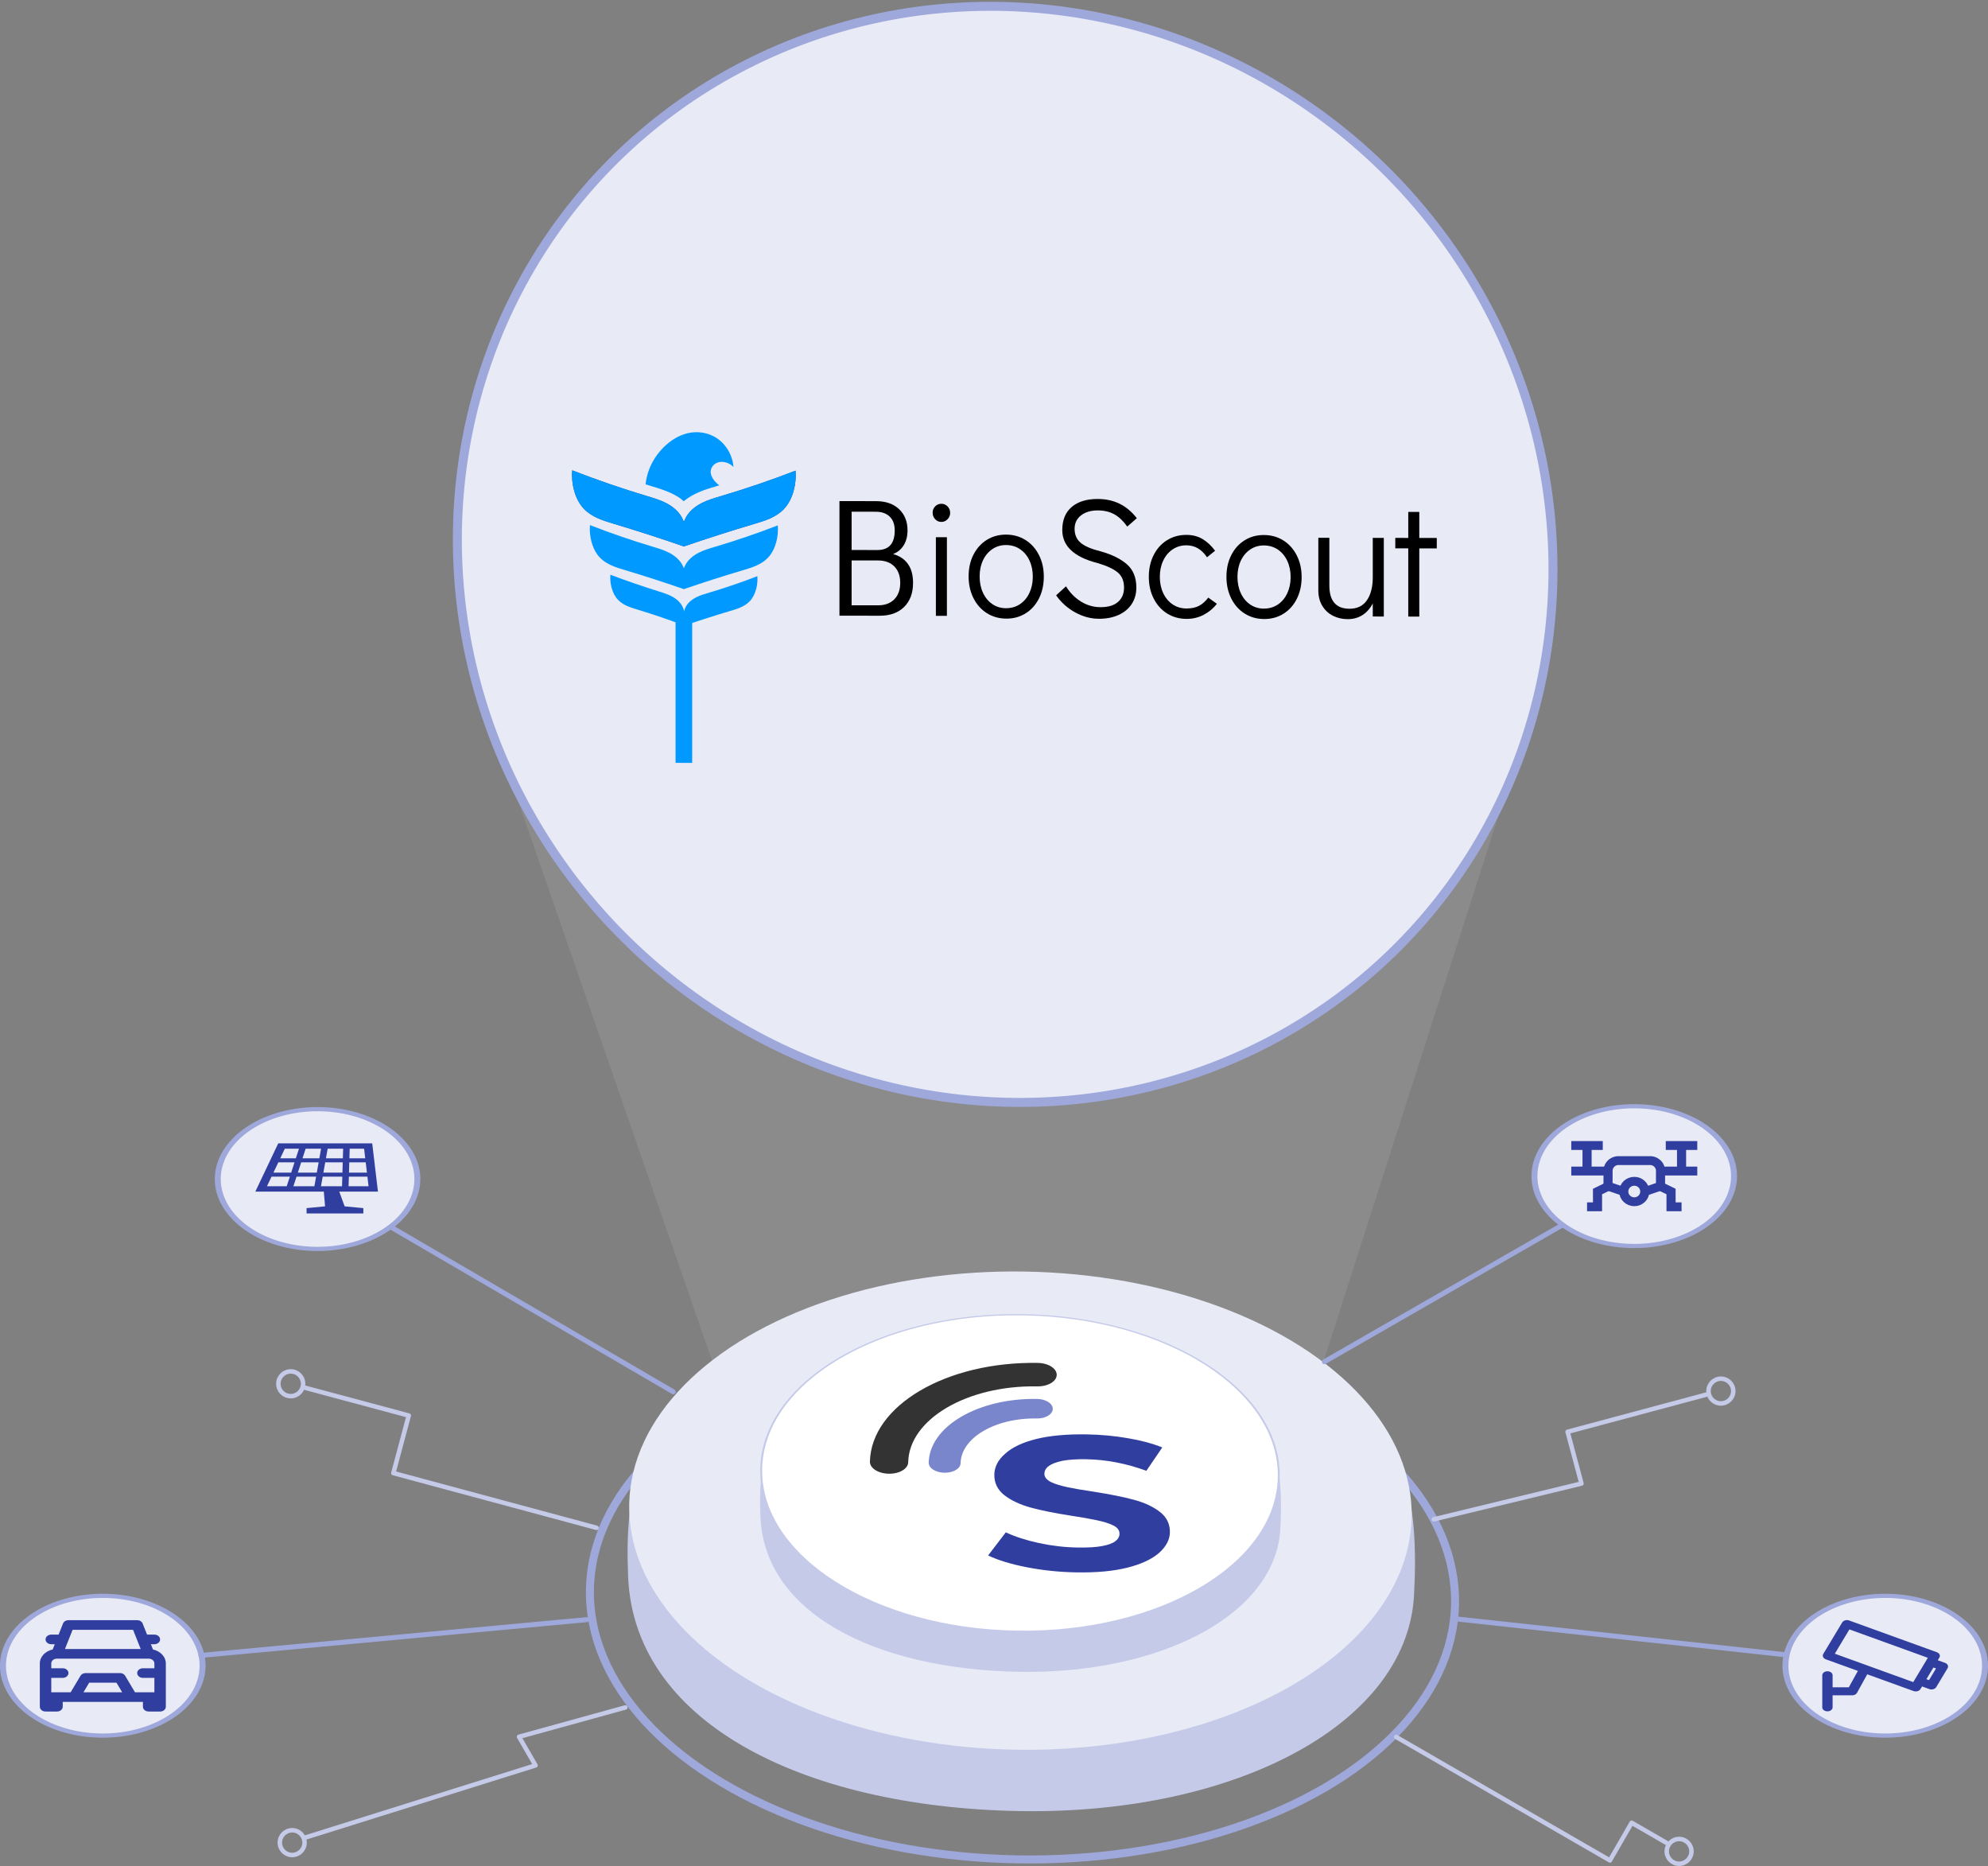 <?xml version="1.0" encoding="UTF-8" standalone="no"?>
<!-- Created with Inkscape (http://www.inkscape.org/) -->

<svg
   width="199.216mm"
   height="186.942mm"
   viewBox="0 0 199.216 186.942"
   version="1.1"
   id="svg1"
   xml:space="preserve"
   xmlns:xlink="http://www.w3.org/1999/xlink"
   xmlns="http://www.w3.org/2000/svg"
   xmlns:svg="http://www.w3.org/2000/svg"><rect x="0" y="0" width="199.216" height="186.942" fill="#808080" stroke="none"/><defs
     id="defs1"><linearGradient
       id="linearGradient56"><stop
         style="stop-color:#e8eaf6;stop-opacity:0;"
         offset="0"
         id="stop56" /><stop
         style="stop-color:#e8eaf6;stop-opacity:0.496;"
         offset="0.75"
         id="stop55" /><stop
         style="stop-color:#e8eaf6;stop-opacity:0.102;"
         offset="1"
         id="stop57" /></linearGradient><radialGradient
       xlink:href="#linearGradient56"
       id="radialGradient53"
       cx="558.544"
       cy="585.172"
       fx="558.544"
       fy="585.172"
       r="112.467"
       gradientTransform="matrix(0.635,-0.663,0.677,0.655,958.766,250.255)"
       gradientUnits="userSpaceOnUse" /><style
       id="style1-8">.cls-1{fill:none;stroke:#020202;stroke-miterlimit:10;stroke-width:1.92px;}</style><style
       id="style1-4">.cls-1{fill:none;stroke:#020202;stroke-miterlimit:10;stroke-width:1.92px;}</style></defs><g
     id="g98"
     transform="translate(-805.392,-38.856)"><path
       id="circle41"
       style="fill:url(#radialGradient53);stroke:none;stroke-width:0.8;stroke-linecap:round;stroke-linejoin:round;stroke-dasharray:none;stroke-opacity:1"
       d="m 853.826,109.04 27.251,78.657 -0.727,-4.432 c -0.043,6.565 4.423,13.095 13.231,16.436 8.851,3.356 19.73,3.369 28.424,0.036 8.694,-3.334 13.273,-10.431 12.116,-15.712 l -0.766,5.787 26.065,-81.28 z" /><g
       id="g76"
       transform="translate(0.019,7.151)"><ellipse
         style="fill:none;fill-opacity:1;stroke:#9fa8da;stroke-width:0.8;stroke-linecap:round;stroke-linejoin:round;stroke-dasharray:none;stroke-opacity:1"
         id="ellipse82"
         cx="911.685"
         cy="182.405"
         transform="matrix(1,0.018,-0.021,1,-0.019,-7.151)"
         rx="43.346"
         ry="26.319" /><g
         id="g39"
         transform="matrix(0.449,0.008,-0.006,0.275,659.922,18.731)"
         style="stroke-width:2.848"><path
           id="path36"
           style="fill:#c5cae9;fill-opacity:1;stroke:none;stroke-width:2.278;stroke-linecap:round;stroke-linejoin:round;stroke-dasharray:none;stroke-opacity:1"
           d="m 559.952,519.849 c -48.456,0.01 -91.265,-4.328 -87.762,85.924 1.138,54.802 40.024,84.888 88.481,84.878 48.457,-0.01 87.018,-34.783 87.022,-82.885 1.962,-97.405 -39.285,-87.928 -87.741,-87.918 z" /><ellipse
           style="fill:#e8eaf6;fill-opacity:1;stroke:none;stroke-width:2.278;stroke-linecap:round;stroke-linejoin:round;stroke-dasharray:none;stroke-opacity:1"
           id="circle39"
           cx="559.47"
           cy="581.284"
           transform="matrix(1,-7.3153857e-5,-3.1314786e-5,1,0,0)"
           rx="87.31"
           ry="87.096" /></g><g
         id="g68"
         transform="matrix(1,0,0,0.7,53.168,99.527)"
         style="stroke-width:1.195"><path
           style="fill:#e8eaf6;fill-opacity:1;stroke:#9fa8da;stroke-width:0.598;stroke-linecap:round;stroke-linejoin:round;stroke-dasharray:none;stroke-opacity:1"
           id="path63"
           d="m 925.956,70.92 a 10,10 0 0 1 -9.456,10.504 10,10 0 0 1 -10.515,-9.444 10,10 0 0 1 9.432,-10.526 10,10 0 0 1 10.537,9.42" /><g
           id="g93"
           transform="matrix(0.549,0,0,0.763,909.387,62.289)"
           style="stroke-width:1.663;stroke-dasharray:none"><path
             class="cls-1"
             d="m 13.92,14.88 2.87,-1 V 11 A 1.92,1.92 0 0 0 14.88,9.08 H 9.12 A 1.92,1.92 0 0 0 7.21,11 v 2.88 l 2.87,1"
             id="path1-86"
             style="stroke:#303f9f;stroke-width:1.663;stroke-dasharray:none;stroke-opacity:1" /><circle
             class="cls-1"
             cx="12"
             cy="14.88"
             r="1.92"
             id="circle1"
             style="stroke:#303f9f;stroke-width:1.663;stroke-dasharray:none;stroke-opacity:1" /><line
             class="cls-1"
             x1="7.21"
             y1="11.04"
             x2="0.5"
             y2="11.04"
             id="line1"
             style="stroke:#303f9f;stroke-width:1.663;stroke-dasharray:none;stroke-opacity:1" /><line
             class="cls-1"
             x1="23.5"
             y1="11.04"
             x2="16.79"
             y2="11.04"
             id="line2"
             style="stroke:#303f9f;stroke-width:1.663;stroke-dasharray:none;stroke-opacity:1" /><line
             class="cls-1"
             x1="0.5"
             y1="6.25"
             x2="6.25"
             y2="6.25"
             id="line3"
             style="stroke:#303f9f;stroke-width:1.663;stroke-dasharray:none;stroke-opacity:1" /><line
             class="cls-1"
             x1="17.75"
             y1="6.25"
             x2="23.5"
             y2="6.25"
             id="line4"
             style="stroke:#303f9f;stroke-width:1.663;stroke-dasharray:none;stroke-opacity:1" /><line
             class="cls-1"
             x1="3.38"
             y1="6.25"
             x2="3.38"
             y2="11.04"
             id="line5"
             style="stroke:#303f9f;stroke-width:1.663;stroke-dasharray:none;stroke-opacity:1" /><line
             class="cls-1"
             x1="20.63"
             y1="6.25"
             x2="20.63"
             y2="11.04"
             id="line6"
             style="stroke:#303f9f;stroke-width:1.663;stroke-dasharray:none;stroke-opacity:1" /><polyline
             class="cls-1"
             points="3.38 17.75 5.29 17.75 5.29 14.88 7.21 13.92"
             id="polyline6"
             style="stroke:#303f9f;stroke-width:1.663;stroke-dasharray:none;stroke-opacity:1" /><polyline
             class="cls-1"
             points="20.63 17.75 18.71 17.75 18.71 14.88 16.79 13.92"
             id="polyline7"
             style="stroke:#303f9f;stroke-width:1.663;stroke-dasharray:none;stroke-opacity:1" /></g></g><g
         id="g71"
         transform="matrix(1,0,0,0.7,125.824,137.834)"
         style="stroke-width:1.195"><path
           style="fill:#e8eaf6;fill-opacity:1;stroke:#9fa8da;stroke-width:0.598;stroke-linecap:round;stroke-linejoin:round;stroke-dasharray:none;stroke-opacity:1"
           id="path62"
           d="m 878.453,86.268 a 10,10 0 0 1 -9.456,10.504 10,10 0 0 1 -10.515,-9.444 10,10 0 0 1 9.432,-10.526 10,10 0 0 1 10.537,9.42" /><g
           style="fill:#303f9f;fill-opacity:1;stroke-width:18.127"
           id="g92"
           transform="matrix(0.414,0,0,0.459,861.848,79.89)"><path
             d="M 31.119,14.845 C 31.003,14.531 30.773,14.282 30.48,14.143 l -0.008,-0.003 -1.765,-0.823 0.39,-0.836 c 0.074,-0.155 0.117,-0.336 0.117,-0.528 0,-0.499 -0.292,-0.93 -0.715,-1.13 L 28.491,10.82 7.237,0.909 C 7.082,0.835 6.9,0.792 6.708,0.792 6.209,0.792 5.779,1.084 5.579,1.506 L 5.576,1.514 0.987,11.356 c -0.074,0.155 -0.117,0.337 -0.117,0.529 0,0.499 0.292,0.929 0.714,1.129 l 0.008,0.003 7.773,3.624 -2.19,5.11 H 3.249 v -3.75 c 0,-0.69 -0.56,-1.25 -1.25,-1.25 -0.69,0 -1.25,0.56 -1.25,1.25 v 0 10 c 0,0.69 0.56,1.25 1.25,1.25 0.69,0 1.25,-0.56 1.25,-1.25 v 0 -3.75 h 4.75 c 0.512,0 0.953,-0.309 1.146,-0.75 l 0.003,-0.008 2.484,-5.795 11.215,5.229 c 0.154,0.074 0.334,0.117 0.525,0.117 0.001,0 0.002,0 0.003,0 v 0 c 0.498,0 0.928,-0.292 1.13,-0.713 l 0.003,-0.008 0.39,-0.835 1.767,0.824 c 0.154,0.074 0.334,0.117 0.525,0.117 10e-4,0 0.002,0 0.003,0 v 0 c 0.499,0 0.929,-0.293 1.13,-0.715 l 0.003,-0.008 2.754,-5.904 c 0.074,-0.155 0.117,-0.336 0.117,-0.527 0,-0.154 -0.028,-0.301 -0.079,-0.437 l 0.003,0.009 z M 22.77,20.133 11.596,14.922 c -0.03,-0.023 -0.063,-0.047 -0.098,-0.069 L 11.493,14.85 c -0.029,-0.013 -0.06,-0.009 -0.09,-0.019 l -7.62,-3.554 3.532,-7.576 18.988,8.854 z m 3.816,-0.617 -0.631,-0.295 1.697,-3.639 0.631,0.295 z"
             id="path1-60"
             style="fill:#303f9f;fill-opacity:1;stroke-width:18.127" /></g></g><g
         id="g70"
         transform="matrix(1,0,0,0.7,-57.316,70.989)"
         style="stroke-width:1.195"><path
           style="fill:#e8eaf6;fill-opacity:1;stroke:#9fa8da;stroke-width:0.598;stroke-linecap:round;stroke-linejoin:round;stroke-dasharray:none;stroke-opacity:1"
           id="path69"
           d="m 904.498,112.106 a 10,10 0 0 1 -9.456,10.504 10,10 0 0 1 -10.515,-9.444 10,10 0 0 1 9.432,-10.526 10,10 0 0 1 10.537,9.42" /><g
           id="g1-9"
           transform="matrix(0.024,0,0,0.021,888.275,107.159)"
           style="stroke-width:21.669">
	<path
   class="st0"
   d="m 512,346.046 -1.425,-19.564 -22.506,-309.46 h -16.96 -361.7 -13.687 L -1.241214e-4,346.046 H 24.301 286.005 l 5.245,100.304 -77.276,12.155 v 36.474 h 237.082 v -36.474 l -78.113,-12.155 -22.498,-100.304 h 141.943 z M 394.029,53.496 h 60.121 l 4.772,65.602 h -66.087 z m -1.688,92.957 h 68.572 l 5.102,70.162 h -74.952 z m -269.245,-92.957 h 59.141 l -13.116,65.602 h -65.108 z m 7.929,256.076 H 48.598 l 19.082,-65.602 h 76.462 z m -55.383,-92.958 20.41,-70.162 h 67.596 l -14.034,70.162 z m 170.932,92.958 h -87.654 l 13.117,-65.602 h 81.697 z m 10.143,-92.958 h -79.208 l 14.033,-70.162 h 72.829 z m -59.707,-97.517 13.121,-65.602 h 64.382 l -7.16,65.602 z m 165.007,190.475 h -87.922 l 7.159,-65.602 h 81.955 z m 1.691,-92.958 h -79.47 l 7.653,-70.162 h 73.092 z m 1.772,-97.517 h -70.606 l 7.159,-65.602 h 64.64 z m 23.892,190.475 1.192,-65.602 h 77.441 l 4.768,65.602 z"
   id="path1-31"
   style="fill:#303f9f;fill-opacity:1;stroke-width:21.669" />
</g></g><g
         id="g62"
         transform="matrix(1,0,0,0.7,-100.297,148.577)"
         style="stroke-width:1.195"><path
           style="fill:#e8eaf6;fill-opacity:1;stroke:#9fa8da;stroke-width:0.598;stroke-linecap:round;stroke-linejoin:round;stroke-dasharray:none;stroke-opacity:1"
           id="path61"
           d="m 925.956,70.92 a 10,10 0 0 1 -9.456,10.504 10,10 0 0 1 -10.515,-9.444 10,10 0 0 1 9.432,-10.526 10,10 0 0 1 10.537,9.42" /><g
           style="clip-rule:evenodd;fill:#303f9f;fill-opacity:1;fill-rule:evenodd;stroke-width:12.59;stroke-linejoin:round;stroke-miterlimit:2"
           id="g90"
           transform="matrix(0.287,0,0,0.344,910.646,31.768)"><g
             transform="translate(-508,-243.508)"
             id="g2"
             style="fill:#303f9f;fill-opacity:1;stroke-width:12.59">

<g
   id="car-front"
   transform="translate(174.83,243.508)"
   style="fill:#303f9f;fill-opacity:1;stroke-width:12.59">



<g
   transform="translate(127.735,-237.622)"
   id="g1"
   style="fill:#303f9f;fill-opacity:1;stroke-width:12.59">

<path
   d="m 206.495,346.19 0.73,-2.19 H 206 c -1.105,0 -2,-0.895 -2,-2 0,-1.105 0.895,-2 2,-2 h 2.558 c 0,0 0.954,-2.862 1.545,-4.632 C 210.375,334.551 211.139,334 212,334 h 24 c 0.861,0 1.625,0.551 1.897,1.368 L 239.442,340 H 242 c 1.105,0 2,0.895 2,2 0,1.105 -0.895,2 -2,2 h -1.225 l 0.73,2.19 c 2.585,0.668 4.495,3.016 4.495,5.81 v 18 c 0,1.105 -0.895,2 -2,2 h -4 c -1.105,0 -2,-0.895 -2,-2 v -2 h -28 v 2 c 0,1.105 -0.895,2 -2,2 h -4 c -1.105,0 -2,-0.895 -2,-2 v -18 c 0,-2.794 1.91,-5.142 4.495,-5.81 z M 210,354 c 1.105,0 2,0.895 2,2 0,1.105 -0.895,2 -2,2 h -4 v 6 h 6.764 c 0,0 2.35,-4.699 3.447,-6.894 C 216.55,356.428 217.242,356 218,356 h 12 c 0.758,0 1.45,0.428 1.789,1.106 1.097,2.195 3.447,6.894 3.447,6.894 H 242 v -6 h -4 c -1.105,0 -2,-0.895 -2,-2 0,-1.105 0.895,-2 2,-2 h 4 v -2 c 0,-1.105 -0.895,-2 -2,-2 h -32 c -1.105,0 -2,0.895 -2,2 v 2 z m 18.764,6 h -9.528 l -2,4 h 13.528 z m -15.322,-22 -2.667,8 h 26.45 l -2.667,-8 z"
   id="path1-2"
   style="fill:#303f9f;fill-opacity:1;stroke-width:12.589;stroke-dasharray:none" />

</g>

</g>

</g></g></g><path
         style="fill:none;fill-opacity:1;stroke:#9fa8da;stroke-width:0.5;stroke-linecap:round;stroke-linejoin:round;stroke-dasharray:none;stroke-opacity:1"
         d="m 825.529,204.701 38.66,-3.581 v 0"
         id="path82"
         transform="translate(-0.019,-7.151)" /><path
         style="fill:none;fill-opacity:1;stroke:#9fa8da;stroke-width:0.5;stroke-linecap:round;stroke-linejoin:round;stroke-dasharray:none;stroke-opacity:1"
         d="m 951.27,201.039 33.063,3.6 v 0"
         id="path83"
         transform="translate(-0.019,-7.151)" /><path
         style="fill:none;fill-opacity:1;stroke:#9fa8da;stroke-width:0.5;stroke-linecap:round;stroke-linejoin:round;stroke-dasharray:none;stroke-opacity:1"
         d="m 844.544,154.635 28.293,16.504"
         id="path73" /><path
         style="fill:none;fill-opacity:1;stroke:#9fa8da;stroke-width:0.5;stroke-linecap:round;stroke-linejoin:round;stroke-dasharray:none;stroke-opacity:1"
         d="m 938.091,168.129 23.856,-13.702"
         id="path74" /><g
         id="g82"
         transform="matrix(0.297,0.005,-0.004,0.182,743.753,70.693)"
         style="stroke-width:4.304"><path
           id="path78"
           style="fill:#c5cae9;fill-opacity:1;stroke:none;stroke-width:3.443;stroke-linecap:round;stroke-linejoin:round;stroke-dasharray:none;stroke-opacity:1"
           d="m 559.952,519.849 c -48.456,0.01 -91.265,-4.328 -87.762,85.924 1.138,54.802 40.024,84.888 88.481,84.878 48.457,-0.01 87.018,-34.783 87.022,-82.885 1.962,-97.405 -39.285,-87.928 -87.741,-87.918 z" /><ellipse
           style="fill:#ffffff;fill-opacity:1;stroke:#c5cae9;stroke-width:0.646;stroke-linecap:round;stroke-linejoin:round;stroke-dasharray:none;stroke-opacity:1"
           id="ellipse78"
           cx="559.47"
           cy="581.284"
           transform="matrix(1,-7.3153857e-5,-3.1314786e-5,1,0,0)"
           rx="87.31"
           ry="87.096" /><g
           style="fill:none;stroke-width:3.339"
           id="g37"
           transform="matrix(0.341,0,0,0.341,253.792,514.45)"><path
             fill="#303f9f"
             d="m 954.516,354.707 q -25.488,0 -49.219,-6.885 -23.73,-6.885 -38.672,-18.018 l 16.992,-37.793 q 14.062,10.254 33.106,16.407 19.042,6.152 38.086,6.152 15.234,0 24.023,-2.93 8.79,-2.783 13.037,-7.91 4.248,-5.274 4.248,-12.305 0,-8.789 -6.738,-13.769 -6.006,-4.542 -15.967,-7.617 -9.96,-3.223 -25.927,-6.739 -23.731,-5.273 -39.991,-12.011 -16.113,-6.885 -26.367,-19.483 -10.107,-12.744 -10.107,-32.959 0,-18.603 10.254,-33.691 10.253,-15.82 30.468,-24.61 20.362,-8.789 50.098,-8.789 20.654,0 40.283,4.981 19.776,4.833 34.424,14.062 l -15.234,38.086 q -30.03,-16.992 -59.766,-16.992 -14.062,0 -23.73,3.223 -9.083,3.515 -13.184,8.789 -4.101,5.127 -4.102,12.597 0,7.764 6.739,13.184 6.152,4.54 16.259,7.764 10.255,3.222 26.221,6.592 24.317,5.565 39.99,12.011 15.82,6.445 25.928,18.897 10.254,12.451 10.254,32.959 0,17.431 -10.254,33.105 -10.547,15.674 -31.201,24.756 -20.508,8.936 -49.951,8.936"
             id="path37"
             style="stroke-width:3.339" /><path
             stroke="#333333"
             stroke-linecap="round"
             stroke-width="61.203"
             d="m 766.625,181.675 c 0,-80.081 64.919,-145 145,-145"
             id="path38"
             style="stroke-width:37.864;stroke-dasharray:none" /><path
             stroke="#7986cb"
             stroke-linecap="round"
             stroke-width="51.003"
             d="m 821.625,181.675 c 0,-49.706 40.294,-90 90,-90"
             id="path39"
             style="stroke-width:31.553;stroke-dasharray:none" /></g></g><g
         id="g95"><path
           style="fill:none;fill-opacity:1;stroke:#c5cae9;stroke-width:0.45;stroke-linecap:round;stroke-linejoin:round;stroke-dasharray:none;stroke-opacity:1"
           d="m 865.153,184.769 -20.362,-5.484 1.544,-5.764 -10.553,-2.828"
           id="path84" /><circle
           style="fill:none;fill-opacity:1;stroke:#c5cae9;stroke-width:0.45;stroke-linecap:round;stroke-linejoin:round;stroke-dasharray:none;stroke-opacity:1"
           id="path88"
           cx="834.507"
           cy="170.339"
           r="1.24" /></g><g
         id="g94"><path
           style="fill:none;fill-opacity:1;stroke:#c5cae9;stroke-width:0.45;stroke-linecap:round;stroke-linejoin:round;stroke-dasharray:none;stroke-opacity:1"
           d="m 868.035,202.765 -10.652,2.94 1.654,2.865 -23.177,7.263"
           id="path86" /><circle
           style="fill:none;fill-opacity:1;stroke:#c5cae9;stroke-width:0.45;stroke-linecap:round;stroke-linejoin:round;stroke-dasharray:none;stroke-opacity:1"
           id="circle88"
           cx="834.653"
           cy="216.307"
           r="1.24" /></g><g
         id="g97"><path
           style="fill:none;fill-opacity:1;stroke:#c5cae9;stroke-width:0.45;stroke-linecap:round;stroke-linejoin:round;stroke-dasharray:none;stroke-opacity:1"
           d="m 949.053,183.919 14.797,-3.587 -1.389,-5.183 13.883,-3.72"
           id="path85" /><circle
           style="fill:none;fill-opacity:1;stroke:#c5cae9;stroke-width:0.45;stroke-linecap:round;stroke-linejoin:round;stroke-dasharray:none;stroke-opacity:1"
           id="circle90"
           cx="977.822"
           cy="171.069"
           r="1.24" /></g><g
         id="g96"><circle
           style="fill:none;fill-opacity:1;stroke:#c5cae9;stroke-width:0.45;stroke-linecap:round;stroke-linejoin:round;stroke-dasharray:none;stroke-opacity:1"
           id="circle89"
           cx="973.634"
           cy="217.182"
           r="1.24" /><path
           style="fill:none;fill-opacity:1;stroke:#c5cae9;stroke-width:0.45;stroke-linecap:round;stroke-linejoin:round;stroke-dasharray:none;stroke-opacity:1"
           d="m 945.287,205.723 4.741,2.739 16.674,9.627 2.178,-3.773 3.469,2.003"
           id="path90" /></g></g><g
       id="g126"
       transform="matrix(1,0.007,0,1,604.335,172.098)"
       style="stroke-width:0.713"><ellipse
         style="fill:#e8eaf6;fill-opacity:1;fill-rule:nonzero;stroke:#9fa8da;stroke-width:0.9;stroke-linecap:round;stroke-linejoin:round;stroke-dasharray:none;stroke-opacity:1"
         id="ellipse125"
         cx="239.105"
         cy="-87.512"
         rx="54.897"
         ry="54.886"
         transform="matrix(1,0.02,0,1,62.68,2.915)" /><g
         style="fill:none;stroke-width:0.718"
         id="g142"
         transform="matrix(0.368,-0.002,0,0.368,258.366,-91.77)"><path
           d="M 30.473,31.096 C 30.924,29.728 31.099,28.265 30.983,26.824 30.883,25.575 30.56,24.338 29.964,23.246 29.02,21.51 27.434,20.228 25.717,19.337 23.998,18.445 22.131,17.909 20.286,17.357 13.465,15.319 6.724,13.008 0.076,10.43 c -0.138,1.82 0.034,3.666 0.511,5.426 0.509,1.885 1.383,3.692 2.716,5.079 1.075,1.119 2.414,1.935 3.815,2.553 1.401,0.619 2.873,1.05 4.336,1.489 6.379,1.905 12.72,3.946 19.019,6.119 z"
           fill="#1848a0"
           id="path126"
           style="stroke-width:0.718" /><g
           mask="url(#mask0_117_1226)"
           id="g127"
           style="stroke-width:0.718"><path
             d="m 30.508,31.097 c -0.451,-1.368 -0.625,-2.831 -0.509,-4.272 0.1,-1.25 0.425,-2.486 1.018,-3.578 0.946,-1.736 2.531,-3.018 4.248,-3.909 1.72,-0.893 3.584,-1.428 5.432,-1.981 6.818,-2.038 13.562,-4.349 20.208,-6.926 0.141,1.82 -0.034,3.666 -0.509,5.426 -0.511,1.885 -1.385,3.692 -2.718,5.079 -1.072,1.119 -2.414,1.935 -3.815,2.553 -1.401,0.619 -2.87,1.05 -4.336,1.489 -6.378,1.905 -12.72,3.946 -19.019,6.119 z"
             fill="#1848a0"
             id="path127"
             style="stroke-width:0.718" /></g><g
           mask="url(#mask1_117_1226)"
           id="g128"
           style="stroke-width:0.718"><path
             d="m 0.078,10.431 c -0.14,1.82 0.032,3.666 0.507,5.426 0.511,1.882 1.385,3.692 2.718,5.079 1.075,1.119 2.414,1.935 3.815,2.553 1.401,0.619 2.873,1.05 4.336,1.489 6.379,1.905 12.72,3.946 19.019,6.119 0.009,-0.021 0.011,-0.042 0.019,-0.062 0.006,0.021 0.01,0.042 0.016,0.062 6.298,-2.173 12.642,-4.214 19.021,-6.119 1.464,-0.439 2.933,-0.87 4.334,-1.489 1.401,-0.619 2.743,-1.435 3.817,-2.553 1.331,-1.387 2.205,-3.196 2.714,-5.079 0.477,-1.761 0.65,-3.606 0.511,-5.426 -6.646,2.578 -13.389,4.891 -20.208,6.926 -1.848,0.552 -3.713,1.09 -5.432,1.981 -1.718,0.893 -3.302,2.175 -4.248,3.909 -0.212,0.392 -0.381,0.807 -0.525,1.23 -0.147,-0.423 -0.313,-0.839 -0.528,-1.23 C 29.02,21.513 27.437,20.231 25.717,19.338 23.998,18.447 22.132,17.91 20.286,17.357 13.465,15.322 6.724,13.009 0.078,10.431 Z"
             fill="#0099ff"
             id="path128"
             style="stroke-width:0.718" /></g><path
           d="m 30.5,42.731 c 0.381,-1.152 0.527,-2.385 0.429,-3.597 -0.085,-1.051 -0.357,-2.093 -0.858,-3.012 -0.794,-1.459 -2.129,-2.541 -3.574,-3.291 -1.447,-0.751 -3.019,-1.201 -4.573,-1.667 -5.741,-1.714 -11.417,-3.662 -17.012,-5.832 -0.118,1.534 0.028,3.088 0.429,4.569 0.429,1.586 1.164,3.107 2.287,4.276 0.904,0.943 2.031,1.63 3.212,2.15 1.178,0.521 2.417,0.884 3.651,1.252 5.368,1.604 10.707,3.321 16.01,5.152 z"
           fill="#0099ff"
           id="path129"
           style="stroke-width:0.718" /><path
           d="m 30.482,42.731 c -0.379,-1.152 -0.528,-2.385 -0.429,-3.597 0.086,-1.051 0.356,-2.093 0.857,-3.012 0.796,-1.459 2.129,-2.541 3.577,-3.291 1.446,-0.751 3.017,-1.201 4.572,-1.667 5.74,-1.714 11.417,-3.662 17.01,-5.832 0.118,1.534 -0.028,3.088 -0.427,4.569 -0.431,1.586 -1.166,3.107 -2.287,4.276 -0.906,0.943 -2.033,1.63 -3.213,2.15 -1.179,0.521 -2.417,0.884 -3.648,1.252 -5.371,1.604 -10.71,3.321 -16.012,5.152 z"
           fill="#0099ff"
           id="path130"
           style="stroke-width:0.718" /><path
           d="m 30.672,52.665 v -3.136 c -0.05,-0.82 -0.295,-1.627 -0.706,-2.333 -0.643,-1.108 -1.676,-1.932 -2.79,-2.515 -1.115,-0.586 -2.323,-0.951 -3.52,-1.322 -4.431,-1.378 -8.825,-2.885 -13.175,-4.516 -0.093,1.187 0.022,2.391 0.331,3.537 0.333,1.228 0.903,2.407 1.772,3.312 0.701,0.729 1.576,1.259 2.49,1.664 0.913,0.403 1.873,0.682 2.825,0.971 4.304,1.3 8.564,2.748 12.774,4.34 z"
           fill="#0099ff"
           id="path131"
           style="stroke-width:0.718" /><path
           d="m 30.683,52.647 c -0.295,-0.892 -0.407,-1.847 -0.334,-2.785 0.066,-0.816 0.277,-1.624 0.666,-2.333 0.616,-1.131 1.648,-1.967 2.768,-2.548 1.121,-0.582 2.337,-0.932 3.543,-1.291 4.446,-1.329 8.842,-2.835 13.177,-4.518 0.09,1.187 -0.023,2.392 -0.333,3.539 -0.333,1.227 -0.904,2.406 -1.772,3.311 -0.7,0.731 -1.574,1.262 -2.487,1.665 -0.915,0.405 -1.873,0.685 -2.827,0.971 -4.16,1.241 -8.294,2.573 -12.402,3.99 z"
           fill="#0099ff"
           id="path132"
           style="stroke-width:0.718" /><path
           d="M 34.22,0.004 C 33.989,-0.003 33.76,-5.22788e-4 33.529,0.008 32.911,0.032 32.297,0.109 31.697,0.242 29.175,0.79 26.887,2.233 25.027,4.078 c -1.686,1.673 -3.059,3.697 -3.939,5.939 -0.528,1.341 -0.862,2.759 -1.02,4.199 0.495,0.149 0.986,0.311 1.483,0.458 0.911,0.272 1.896,0.561 2.941,0.922 0.78,0.27 1.595,0.579 2.432,0.965 0.28,0.129 0.561,0.266 0.838,0.408 0.569,0.298 1.139,0.63 1.7,1.007 0.341,0.231 0.654,0.558 0.987,0.824 0.9,-0.722 1.836,-1.343 2.774,-1.831 1.684,-0.871 3.316,-1.415 4.79,-1.867 0.488,-0.149 0.964,-0.291 1.421,-0.428 0.235,-0.071 0.469,-0.147 0.705,-0.218 C 39.584,14.054 39.086,13.575 38.669,13.025 38.406,12.675 38.172,12.296 38.012,11.883 37.851,11.47 37.766,11.021 37.803,10.579 37.841,10.112 38.018,9.662 38.286,9.288 38.554,8.913 38.916,8.612 39.321,8.406 40.13,7.993 41.093,7.972 41.962,8.221 42.724,8.441 43.428,8.861 43.992,9.432 43.741,6.053 41.742,2.868 38.865,1.257 37.443,0.463 35.836,0.048 34.22,0.004 Z"
           fill="#0099ff"
           id="path133"
           style="stroke-width:0.718" /><path
           d="m 28.225,90.026 h 4.532 V 50.067 h -4.532 z"
           fill="#0099ff"
           id="path134"
           style="stroke-width:0.718" /><path
           d="m 87.469,33.101 c 1.736,0.458 3.075,1.344 4.018,2.654 0.941,1.309 1.413,3.031 1.413,5.166 0,2.776 -0.811,4.964 -2.431,6.564 -1.618,1.601 -3.839,2.401 -6.662,2.401 H 72.859 V 18.692 h 9.933 c 2.676,0 4.777,0.726 6.306,2.176 1.531,1.448 2.297,3.376 2.297,5.783 0,1.554 -0.338,2.89 -1.014,4.004 -0.677,1.113 -1.648,1.929 -2.913,2.446 z M 76.17,32.001 h 7.017 c 3.149,0 4.724,-1.783 4.724,-5.35 0,-1.617 -0.457,-2.867 -1.369,-3.751 -0.911,-0.883 -2.176,-1.325 -3.796,-1.325 h -6.575 z m 7.194,15.051 c 1.883,0 3.362,-0.549 4.436,-1.648 1.073,-1.098 1.61,-2.593 1.61,-4.483 0,-1.89 -0.537,-3.375 -1.61,-4.458 -1.073,-1.082 -2.552,-1.624 -4.436,-1.624 H 76.17 V 47.052 Z"
           fill="#ffffff"
           id="path135"
           style="fill:#000000;fill-opacity:1;stroke-width:0.718" /><path
           d="M 99.116,49.887 V 28.48 h 3.003 v 21.407 z m 1.503,-25.567 c -0.676,0 -1.243,-0.243 -1.7,-0.732 -0.456,-0.488 -0.683,-1.082 -0.683,-1.783 0,-0.671 0.227,-1.241 0.683,-1.714 0.458,-0.474 1.024,-0.712 1.7,-0.712 0.648,0 1.206,0.237 1.678,0.712 0.47,0.472 0.706,1.058 0.706,1.759 0,0.671 -0.236,1.251 -0.706,1.738 -0.472,0.489 -1.03,0.732 -1.678,0.732 z"
           fill="#ffffff"
           id="path136"
           style="fill:#000000;fill-opacity:1;stroke-width:0.718" /><path
           d="m 118.314,50.618 c -1.972,0 -3.737,-0.489 -5.296,-1.464 -1.561,-0.975 -2.783,-2.341 -3.667,-4.094 -0.882,-1.753 -1.322,-3.727 -1.322,-5.922 0,-2.194 0.434,-4.153 1.303,-5.877 0.868,-1.723 2.073,-3.073 3.618,-4.049 1.545,-0.976 3.302,-1.464 5.273,-1.464 1.973,0 3.738,0.489 5.296,1.464 1.56,0.977 2.78,2.334 3.662,4.074 0.884,1.737 1.326,3.704 1.326,5.898 0,2.195 -0.434,4.163 -1.302,5.902 -0.868,1.737 -2.075,3.094 -3.619,4.07 -1.545,0.976 -3.302,1.464 -5.272,1.464 z m -0.091,-2.834 c 1.413,0 2.67,-0.365 3.773,-1.096 1.105,-0.733 1.966,-1.756 2.585,-3.067 0.617,-1.311 0.927,-2.79 0.927,-4.438 0,-1.646 -0.31,-3.125 -0.927,-4.434 -0.619,-1.311 -1.48,-2.332 -2.585,-3.063 -1.103,-0.733 -2.36,-1.1 -3.773,-1.1 -1.381,0 -2.617,0.367 -3.706,1.1 -1.089,0.731 -1.943,1.744 -2.561,3.039 -0.616,1.296 -0.923,2.767 -0.923,4.413 0,1.677 0.307,3.172 0.923,4.483 0.618,1.312 1.472,2.334 2.561,3.067 1.089,0.731 2.325,1.096 3.706,1.096 z"
           fill="#ffffff"
           id="path137"
           style="fill:#000000;fill-opacity:1;stroke-width:0.718" /><path
           d="m 143.51,50.618 c -2.208,0 -4.356,-0.572 -6.445,-1.714 -2.089,-1.145 -3.824,-2.693 -5.205,-4.646 l 2.691,-2.466 c 1.06,1.737 2.414,3.117 4.061,4.139 1.647,1.02 3.427,1.53 5.34,1.53 2.088,0 3.678,-0.48 4.767,-1.44 1.089,-0.959 1.634,-2.263 1.634,-3.91 0,-1.8 -0.582,-3.179 -1.745,-4.139 -1.163,-0.959 -3.01,-1.806 -5.54,-2.54 -6.354,-1.617 -9.531,-4.605 -9.531,-8.965 0,-2.713 0.853,-4.802 2.557,-6.266 1.707,-1.464 4.077,-2.196 7.108,-2.196 2.207,0 4.185,0.428 5.935,1.284 1.75,0.854 3.316,2.164 4.7,3.931 l -2.604,2.286 c -1.058,-1.494 -2.22,-2.598 -3.485,-3.313 -1.266,-0.717 -2.781,-1.076 -4.546,-1.076 -1.855,0 -3.37,0.45 -4.546,1.35 -1.176,0.9 -1.764,2.127 -1.764,3.681 0,1.587 0.542,2.846 1.629,3.775 1.09,0.93 2.929,1.716 5.518,2.356 3.059,0.854 5.435,2.028 7.127,3.522 1.691,1.495 2.537,3.598 2.537,6.311 0,1.677 -0.412,3.156 -1.235,4.438 -0.824,1.279 -2.008,2.277 -3.552,2.994 -1.545,0.717 -3.346,1.076 -5.406,1.076 z"
           fill="#ffffff"
           id="path138"
           style="fill:#000000;fill-opacity:1;stroke-width:0.718" /><path
           d="m 167.429,50.618 c -2.003,0 -3.784,-0.489 -5.344,-1.464 -1.557,-0.975 -2.778,-2.332 -3.662,-4.07 -0.882,-1.739 -1.322,-3.707 -1.322,-5.902 0,-2.194 0.434,-4.161 1.302,-5.898 0.869,-1.739 2.081,-3.097 3.639,-4.074 1.56,-0.976 3.325,-1.464 5.296,-1.464 1.678,0 3.142,0.374 4.392,1.121 1.249,0.748 2.39,1.808 3.422,3.182 l -2.206,1.783 c -1.442,-2.165 -3.311,-3.248 -5.608,-3.248 -1.381,0 -2.624,0.367 -3.729,1.1 -1.103,0.731 -1.964,1.753 -2.581,3.063 -0.619,1.309 -0.928,2.787 -0.928,4.434 0,1.647 0.309,3.127 0.928,4.438 0.617,1.312 1.478,2.334 2.581,3.067 1.105,0.731 2.348,1.096 3.729,1.096 1.413,0 2.574,-0.251 3.485,-0.753 0.912,-0.504 1.737,-1.244 2.474,-2.221 l 2.34,1.689 c -0.97,1.252 -2.17,2.252 -3.599,2.998 -1.426,0.746 -2.963,1.121 -4.609,1.121 z"
           fill="#ffffff"
           id="path139"
           style="fill:#000000;fill-opacity:1;stroke-width:0.718" /><path
           d="m 188.522,50.618 c -1.972,0 -3.737,-0.489 -5.296,-1.464 -1.561,-0.975 -2.783,-2.341 -3.667,-4.094 -0.882,-1.753 -1.322,-3.727 -1.322,-5.922 0,-2.194 0.434,-4.153 1.303,-5.877 0.868,-1.723 2.073,-3.073 3.618,-4.049 1.545,-0.976 3.302,-1.464 5.273,-1.464 1.973,0 3.738,0.489 5.296,1.464 1.56,0.977 2.78,2.334 3.662,4.074 0.884,1.737 1.326,3.704 1.326,5.898 0,2.195 -0.434,4.163 -1.302,5.902 -0.868,1.737 -2.075,3.094 -3.619,4.07 -1.545,0.976 -3.302,1.464 -5.272,1.464 z m -0.091,-2.834 c 1.413,0 2.67,-0.365 3.773,-1.096 1.105,-0.733 1.966,-1.756 2.585,-3.067 0.617,-1.311 0.927,-2.79 0.927,-4.438 0,-1.646 -0.31,-3.125 -0.927,-4.434 -0.619,-1.311 -1.48,-2.332 -2.585,-3.063 -1.103,-0.733 -2.36,-1.1 -3.773,-1.1 -1.381,0 -2.617,0.367 -3.706,1.1 -1.089,0.731 -1.943,1.744 -2.561,3.039 -0.616,1.296 -0.923,2.767 -0.923,4.413 0,1.677 0.307,3.172 0.923,4.483 0.618,1.312 1.472,2.334 2.561,3.067 1.089,0.731 2.325,1.096 3.706,1.096 z"
           fill="#ffffff"
           id="path140"
           style="fill:#000000;fill-opacity:1;stroke-width:0.718" /><path
           d="m 221.09,28.479 v 21.407 h -3.004 v -3.567 c -0.705,1.372 -1.639,2.432 -2.802,3.178 -1.163,0.746 -2.508,1.121 -4.037,1.121 -1.442,0 -2.773,-0.305 -3.993,-0.912 -1.222,-0.61 -2.193,-1.51 -2.913,-2.699 -0.721,-1.191 -1.081,-2.594 -1.081,-4.209 V 28.479 h 2.999 v 12.945 c 0,4.24 1.824,6.36 5.474,6.36 2.117,0 3.705,-0.777 4.763,-2.331 1.06,-1.556 1.59,-3.646 1.59,-6.27 V 28.479 Z"
           fill="#ffffff"
           id="path141"
           style="fill:#000000;fill-opacity:1;stroke-width:0.718" /><path
           d="M 227.749,49.887 V 31.318 h -3.532 v -2.838 h 3.532 v -7.088 h 3.004 v 7.088 h 4.763 v 2.838 h -4.763 V 49.887 Z"
           fill="#ffffff"
           id="path142"
           style="fill:#000000;fill-opacity:1;stroke-width:0.718" /></g></g></g><style
     type="text/css"
     id="style1">
	.st0{fill:#000000;}
</style></svg>
